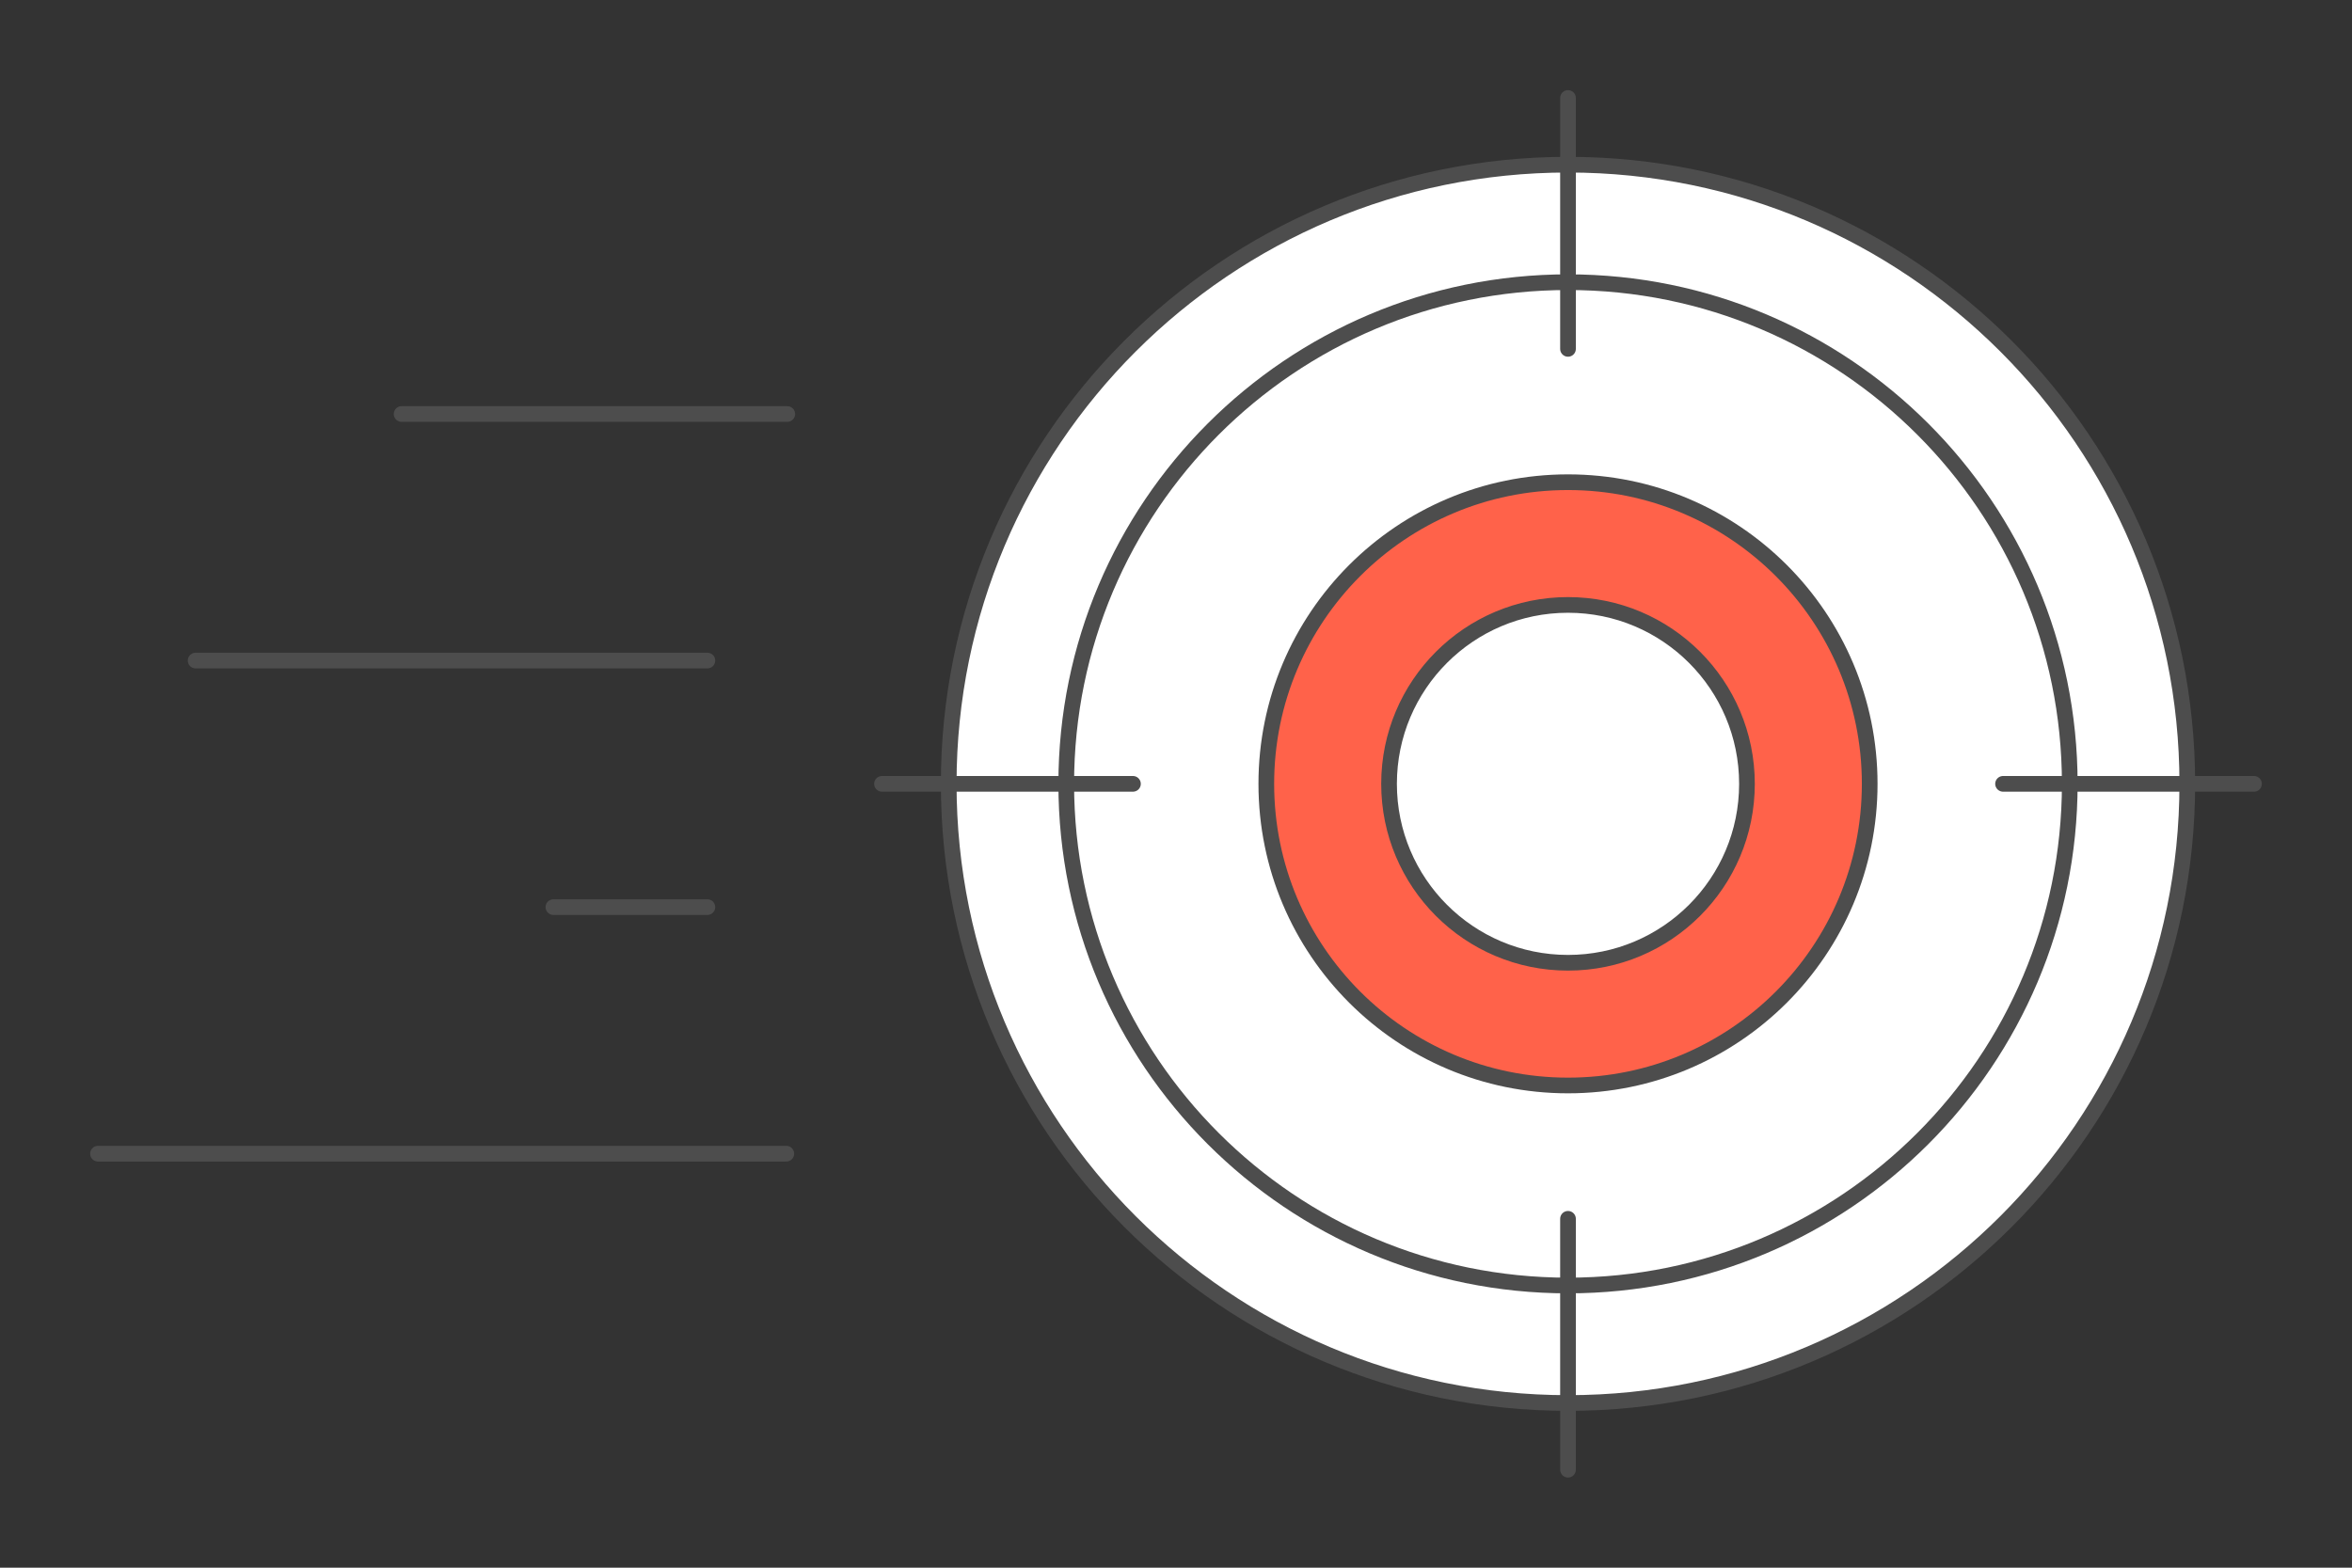<?xml version="1.0" encoding="UTF-8"?>
<!DOCTYPE svg PUBLIC "-//W3C//DTD SVG 1.1//EN" "http://www.w3.org/Graphics/SVG/1.1/DTD/svg11.dtd">
<!-- Creator: CorelDRAW 2020 (64-Bit) -->
<svg xmlns="http://www.w3.org/2000/svg" xml:space="preserve" width="300px" height="200px" version="1.1" style="shape-rendering:geometricPrecision; text-rendering:geometricPrecision; image-rendering:optimizeQuality; fill-rule:evenodd; clip-rule:evenodd"
viewBox="0 0 598554.7 399036.4"
 xmlns:xlink="http://www.w3.org/1999/xlink"
 xmlns:xodm="http://www.corel.com/coreldraw/odm/2003">
 <rect x="0" y="0" width="598554.7" height="399036.4" fill="#333333" stroke="none"/>
 <defs>
  <style type="text/css">
   <![CDATA[
    .str0 {stroke:#4D4D4D;stroke-width:3990.4;stroke-linecap:round;stroke-linejoin:round;stroke-miterlimit:2.613}
    .fil0 {fill:none}
    .fil2 {fill:#FF624A}
    .fil1 {fill:white}
   ]]>
  </style>
 </defs>
 <g id="Layer_x0020_1">
  <g id="_2224299491792">
   <polygon class="fil0" points="0,0 598554.7,0 598554.7,399036.4 0,399036.4 "/>
   <g>
    <g>
     <line class="fil0 str0" x1="24939" y1="293655.5" x2="200104.2" y2= "293655.5" />
     <line class="fil0 str0" x1="140838.7" y1="230897.6" x2="180018.1" y2= "230897.6" />
     <line class="fil0 str0" x1="49784.5" y1="168138.9" x2="180018.1" y2= "168138.9" />
     <line class="fil0 str0" x1="102205.2" y1="105381" x2="200353.2" y2= "105381" />
    </g>
    <g>
     <path class="fil1 str0" d="M399037.2 357120.3c87041.8,0 157602.1,-70560.3 157602.1,-157602.1 0,-87041.8 -70560.3,-157602.1 -157602.1,-157602.1 -87041.8,0 -157602.1,70560.3 -157602.1,157602.1 0,87041.8 70560.3,157602.1 157602.1,157602.1z"/>
     <line class="fil0 str0" x1="399037.2" y1="24939.8" x2="399037.2" y2= "88802.9" />
     <line class="fil0 str0" x1="573615.7" y1="199518.2" x2="509752.6" y2= "199518.2" />
     <line class="fil0 str0" x1="399037.2" y1="374096.7" x2="399037.2" y2= "310233.6" />
     <line class="fil0 str0" x1="224458.8" y1="199518.2" x2="288321.9" y2= "199518.2" />
     <path class="fil2 str0" d="M399037.2 276295.8c42403.2,0 76777.6,-34374.5 76777.6,-76777.6 0,-42403.1 -34374.4,-76777.6 -76777.6,-76777.6 -42403.1,0 -76777.6,34374.5 -76777.6,76777.6 0,42403.1 34374.5,76777.6 76777.6,76777.6z"/>
     <path class="fil1 str0" d="M399037.2 245061c25152.7,0 45542.8,-20390.1 45542.8,-45542.8 0,-25152.6 -20390.1,-45542.8 -45542.8,-45542.8 -25152.6,0 -45542.8,20390.2 -45542.8,45542.8 0,25152.7 20390.2,45542.8 45542.8,45542.8z"/>
     <path class="fil0 str0" d="M399037.2 327209.9c70522.7,0 127691.7,-57169.1 127691.7,-127691.7 0,-70522.6 -57169,-127691.6 -127691.7,-127691.6 -70522.6,0 -127691.6,57169 -127691.6,127691.6 0,70522.6 57169,127691.7 127691.6,127691.7z"/>
    </g>
   </g>
  </g>
 </g>
</svg>
